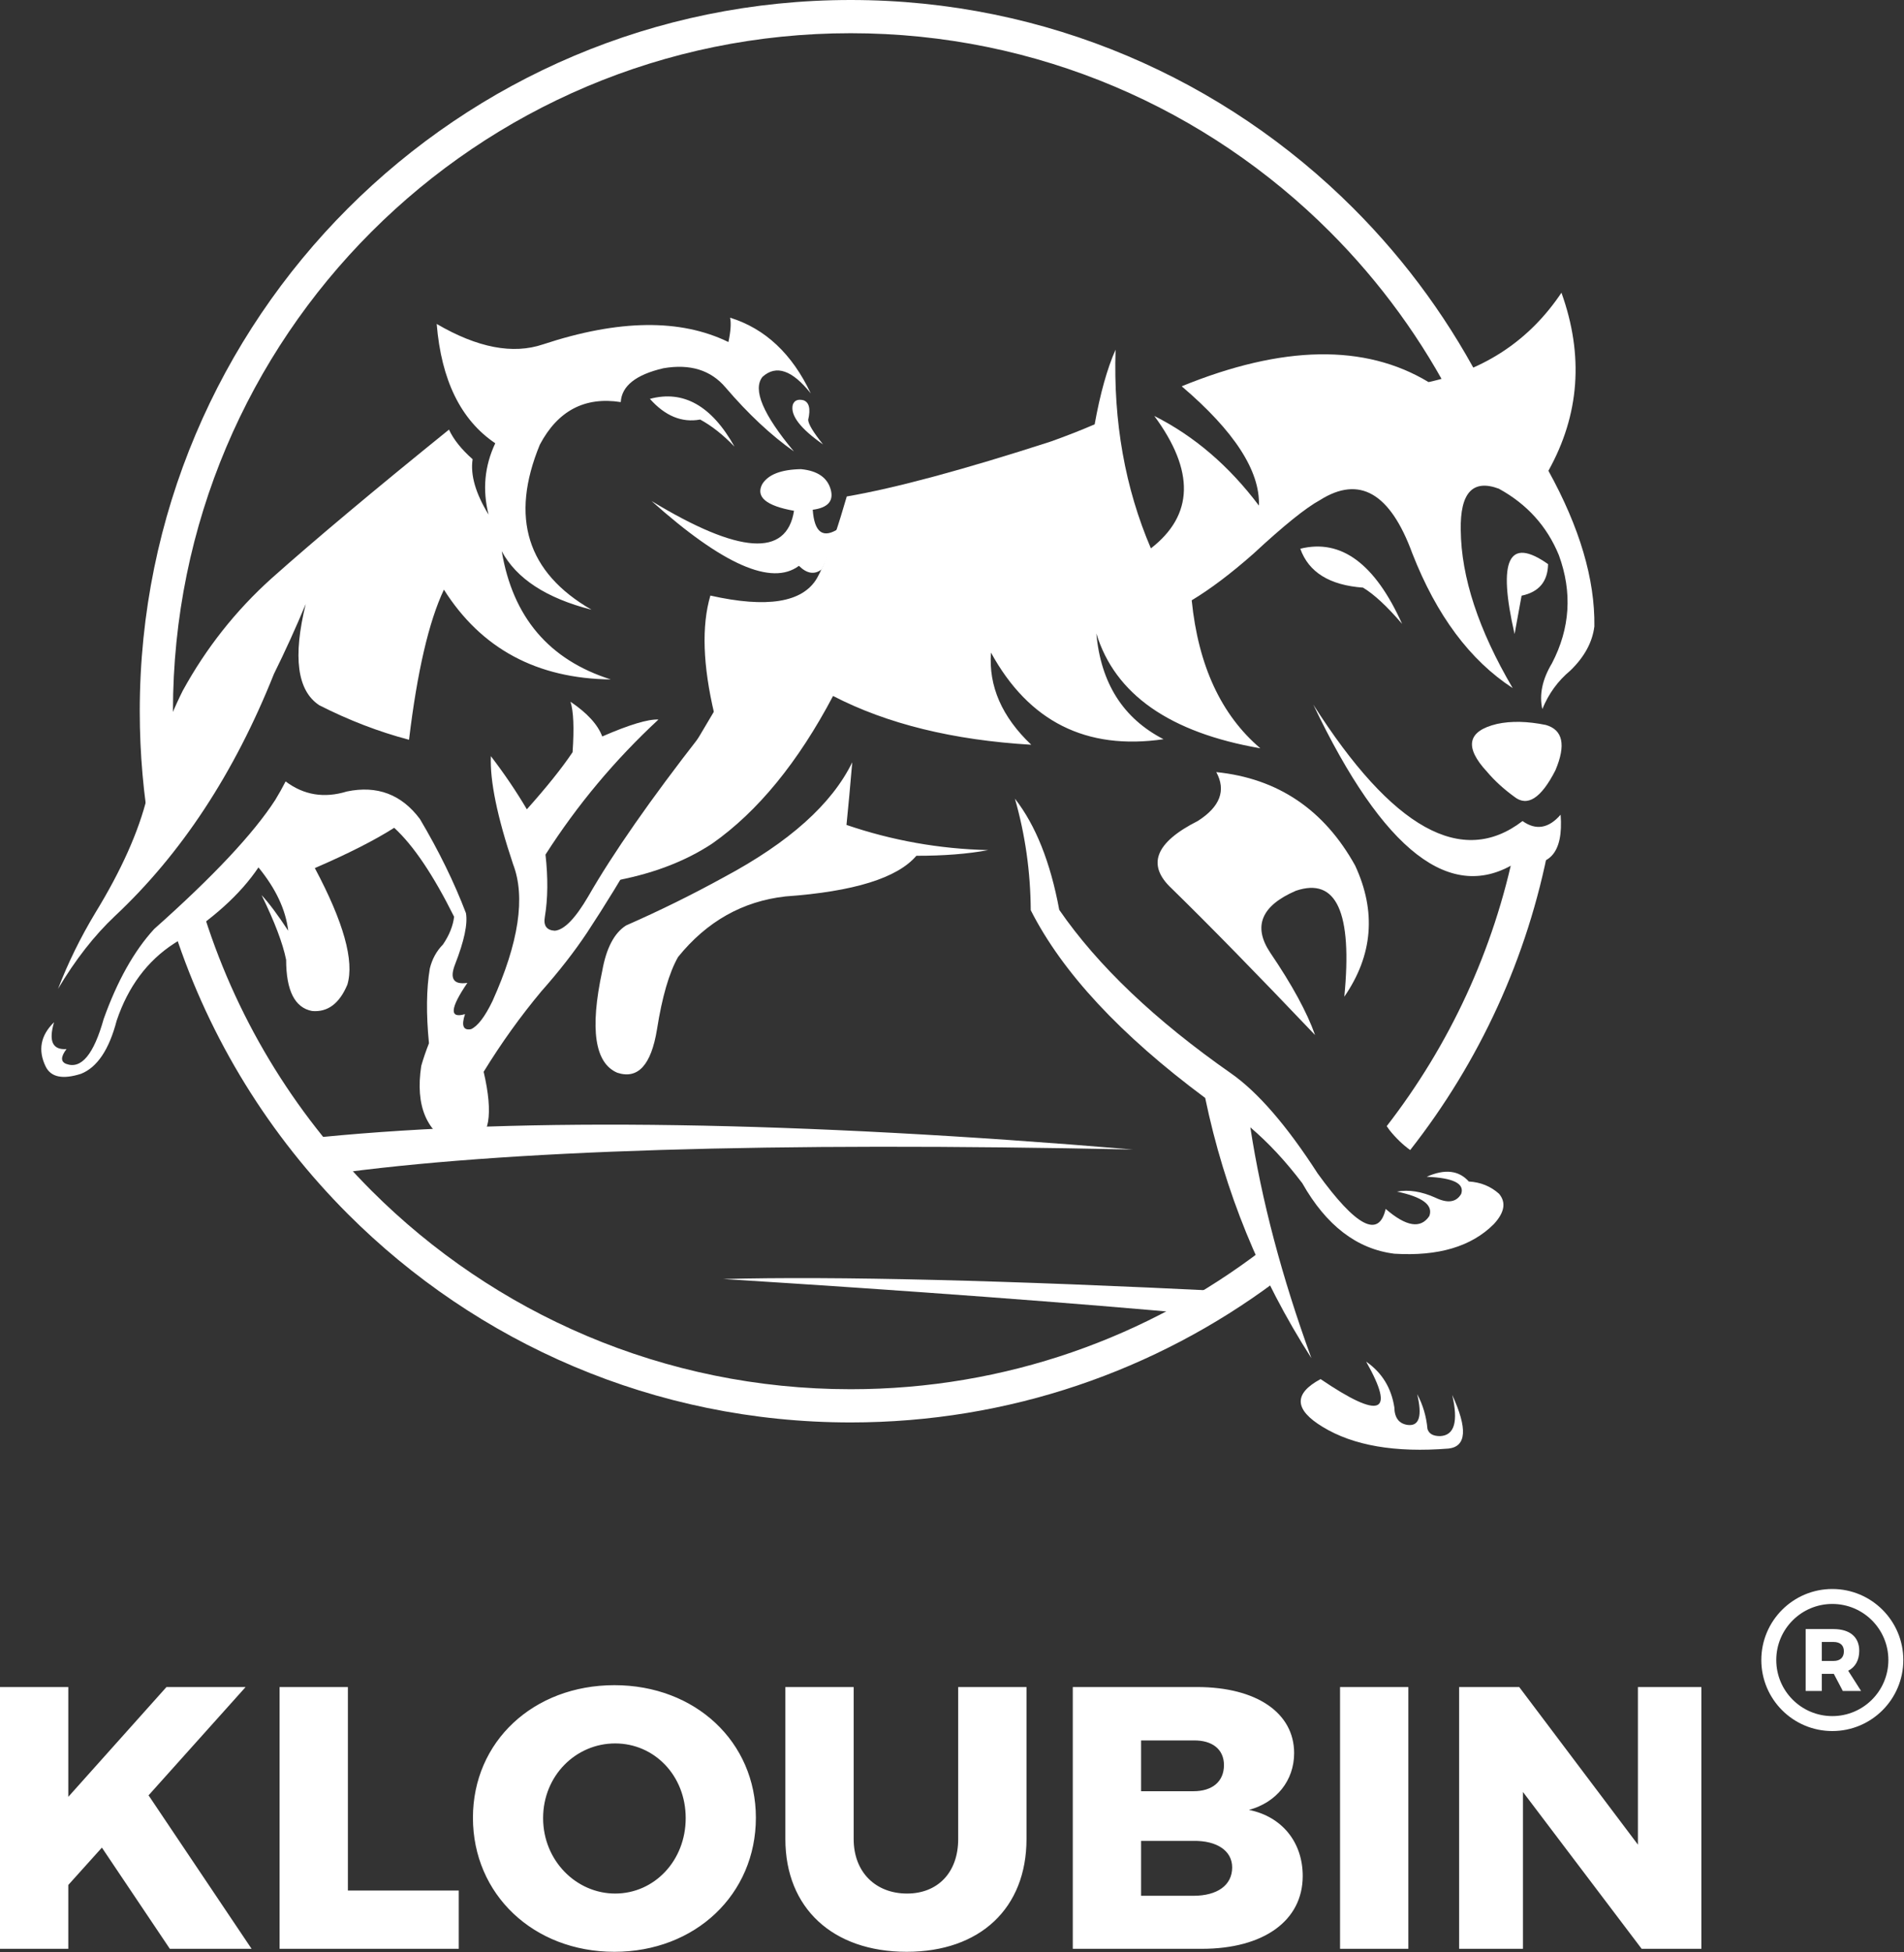 <?xml version="1.0" encoding="UTF-8" standalone="no"?><!DOCTYPE svg PUBLIC "-//W3C//DTD SVG 1.1//EN" "http://www.w3.org/Graphics/SVG/1.1/DTD/svg11.dtd"><svg width="100%" height="100%" viewBox="0 0 7805 8000" version="1.1" xmlns="http://www.w3.org/2000/svg" xmlns:xlink="http://www.w3.org/1999/xlink" xml:space="preserve" xmlns:serif="http://www.serif.com/" style="fill-rule:evenodd;clip-rule:evenodd;stroke-linejoin:round;stroke-miterlimit:2;"><rect x="0" y="0" width="7805" height="8000" fill="#333333" stroke="none"/><g id="Vrstva-1" serif:id="Vrstva 1"><path d="M3487.18,0c804.771,0 1533.36,326.2 2060.74,853.588c219.421,219.425 403.975,473.699 544.75,753.787c-40.879,15.017 -83.171,31.904 -126.896,50.696c-133.525,-262.921 -307.621,-501.779 -514.092,-708.25c-502.754,-502.75 -1197.31,-813.721 -1964.5,-813.721c-767.171,-0 -1461.73,310.971 -1964.48,813.721c-502.75,502.75 -813.717,1197.32 -813.717,1964.5c0,110.708 6.517,219.887 19.109,327.212c-44.921,65.713 -81.729,127.196 -110.413,184.479c-29.421,-166.133 -44.796,-337.112 -44.796,-511.691c0,-804.763 326.209,-1533.36 853.575,-2060.73c527.388,-527.387 1255.97,-853.587 2060.72,-853.587Zm-2661.22,3714.4c133.742,445.492 376.259,843.925 696.746,1164.41c502.75,502.746 1197.31,813.713 1964.48,813.713c635.659,-0 1221.46,-213.488 1689.61,-572.655c11.35,45.459 26.95,90.505 46.829,135.142c-484.979,360.367 -1085.79,573.617 -1736.44,573.617c-804.741,-0 -1533.34,-326.209 -2060.72,-853.584c-320.15,-320.15 -566.145,-714.466 -710.045,-1154.95c42.012,-35.504 78.57,-70.733 109.541,-105.687Zm5524.83,-256.142c-88.171,467.008 -287.725,894.667 -570.055,1254.26c-31.008,-22.479 -59.437,-49.945 -85.295,-82.408c-3.492,-5.1 -7.113,-10.329 -10.867,-15.671c255.933,-330.3 439.054,-719.854 525.262,-1144.6c50.138,-1.504 97.126,-5.341 140.955,-11.575" style="fill:#fff;fill-rule:nonzero;"/><path d="M1031.31,7985.5l-422.326,-628.892l397.838,-443.733l-324.383,0l-402.43,449.854l0,-449.854l-280.012,0l-0,1072.62l280.012,0l0,-261.654l137.717,-153.021l278.475,414.675l335.108,0Zm114.759,-1072.62l-0,1072.62l734.462,0l0,-238.7l-454.446,0l0,-833.925l-280.016,0Zm1372.54,-7.654c-332.041,-0 -579.929,231.054 -579.929,543.2c0,313.679 247.888,549.321 579.929,549.321c332.034,-0 579.921,-235.642 579.921,-549.321c0,-310.621 -247.887,-543.2 -579.921,-543.2Zm3.059,238.704c160.662,0 289.191,131.588 289.191,306.029c0,174.434 -128.529,309.088 -289.191,309.088c-159.134,-0 -295.317,-134.654 -295.317,-309.088c0,-174.441 134.654,-306.029 295.317,-306.029Zm977.754,391.713l-0,-622.763l-280.013,0l0,622.763c0,283.075 194.334,462.104 497.296,462.104c301.438,-0 491.175,-179.029 491.175,-462.104l0,-622.763l-280.012,0l-0,622.763c-0,139.245 -85.688,223.404 -209.634,223.404c-126.991,-0 -218.812,-85.696 -218.812,-223.404Zm1407.73,-622.763l-509.537,0l-0,1072.62l529.429,0c252.475,0 413.137,-114.762 413.137,-298.375c0,-137.717 -84.154,-243.292 -220.333,-270.837c113.221,-30.596 185.138,-120.88 185.138,-232.58c-0,-165.262 -154.542,-270.833 -397.834,-270.833Zm-15.304,426.904l-214.212,0l-0,-208.1l214.212,0c78.038,-1.529 125.479,36.725 125.479,100.992c0,67.321 -47.441,107.108 -125.479,107.108Zm0,428.438l-214.212,-0l-0,-224.929l214.212,-0c97.933,-1.53 159.142,41.32 159.142,108.641c-0,73.446 -61.209,116.288 -159.142,116.288Zm601.35,-855.342l0,1072.62l280.017,0l-0,-1072.62l-280.017,0Zm488.121,0l-0,1072.62l261.646,0l-0,-642.658l486.587,642.658l244.825,0l0,-1072.62l-260.125,0l0,645.721l-486.583,-645.721l-246.35,0Z" style="fill:#fff;fill-rule:nonzero;"/><path d="M4494.17,2595.53c76.108,249.217 300.212,406.129 672.329,470.746c-160.625,-136.7 -254.417,-338.85 -281.367,-606.454c76.546,-45.992 160.95,-109.688 253.204,-191.079c124.146,-115.13 215.096,-188.38 272.838,-219.709c161.496,-101.866 287.562,-29.096 378.216,218.317c99.371,254.196 236.534,438.237 411.517,552.129c-140.117,-238.629 -211.092,-454.55 -212.887,-647.762c-2.884,-152.53 49.087,-208.971 155.925,-169.33c115.579,63.238 197.658,154.046 246.279,272.455c55.675,152.162 46.246,299.825 -28.296,442.983c-39.625,66.029 -52.8,128.633 -39.504,187.829c25.491,-62.833 63.666,-115.396 114.487,-157.658c57.763,-55.704 90.7,-116.088 98.817,-181.184c2.704,-192.879 -60.096,-405.462 -188.396,-637.754c127.892,-229.404 145.713,-472.625 53.463,-729.65c-129.03,192.663 -310.596,314.75 -544.7,366.271c-260.805,-157.363 -598.146,-151.633 -1012.02,17.158c216.066,184.1 321.595,347.067 316.579,488.9c-122.375,-162.6 -265.309,-285.02 -428.804,-367.266c166.333,225.512 161.654,406.354 -14.05,542.521c-105.938,-247.292 -154.192,-518.7 -144.796,-814.234c-34.325,77.317 -62.892,179.304 -85.717,305.971c-55.15,23.808 -114.887,47.25 -179.183,70.317c-16.359,31.462 -34.888,64.371 -55.592,98.721c-81.562,62.812 -118.758,116.358 -111.608,160.616c-19.579,23.484 -29.371,35.217 -29.371,35.217c-117.754,115.496 -235.05,158.496 -351.9,129.008c-71.742,87.717 -139.883,207.875 -204.437,360.479c-50.742,51.805 -76.109,77.713 -76.109,77.713c-225.525,240.983 -408.708,432.267 -549.533,573.854c-20.379,31.813 -41.025,63 -61.975,93.55c46.841,29.05 64.25,68.483 52.229,118.296c186.537,-131.188 351.575,-332.75 495.133,-604.688c221.054,114.342 491.859,180.959 812.417,199.884c-120.188,-114.055 -175.213,-239.929 -165.079,-377.617c154.758,282.754 390.537,401.075 707.329,354.954c-165.404,-85.246 -257.208,-229.746 -275.433,-433.504Zm-1963.33,1800.3c-92.787,-39.2 -113.525,-178.15 -62.191,-416.858c16.612,-93.684 49.191,-155.925 97.737,-186.734c137.509,-60.362 271.396,-126.362 401.659,-198.012c267.062,-142.696 442.245,-299.592 525.545,-470.692c-8.341,98.2 -16.212,183.771 -23.608,256.713c187.454,63.987 381.088,98.383 580.879,103.187c-83.537,15.688 -181.654,23.425 -294.358,23.229c-77.813,91.204 -256.704,146.725 -536.671,166.567c-175.696,19.804 -322.408,102.5 -440.167,248.104c-36.625,64.304 -65.458,163.246 -86.487,296.817c-23.8,145.908 -77.917,205.133 -162.338,177.679Zm2891.37,1451.17c-117.225,-70.884 -120.154,-136.213 -8.8,-195.963c245.763,166.646 308.017,142.796 186.783,-71.546c64.521,44.625 103.034,106.98 115.567,187.05c0.779,43.209 19.017,67.313 54.704,72.338c47.421,5.879 60.4,-36.188 38.913,-126.229c23.466,43.562 37.537,91.096 42.2,142.575c5.908,19.866 23.329,29.675 52.266,29.429c58.234,-3.054 74.625,-59.254 49.188,-168.604c63.529,137.908 58.575,211.116 -14.85,219.612c-218.458,17.509 -390.463,-12.033 -515.971,-88.662Zm-46.492,-281.75c-210.499,-328.259 -355.604,-683.684 -435.32,-1066.25c-347.821,-258.438 -586.196,-514.883 -715.1,-769.338c-1.042,-157.533 -22.684,-309.891 -64.93,-457.054c85.038,108.759 145.626,260.642 181.776,455.65c157.979,228.975 392.787,452.367 704.45,670.192c109.979,77.146 228.22,213.725 354.708,409.733c158.066,218.546 251.037,267.05 278.887,145.521c84.046,72.717 143.725,82.442 179.021,29.133c16.596,-44.775 -27.646,-78.15 -132.696,-100.112c48.634,-8.829 101.167,-0.525 157.625,24.921c50.23,24.2 85.438,19.075 105.663,-15.359c14.658,-42.558 -32.525,-65.983 -141.542,-70.283c74.296,-33.067 131.909,-26.608 172.825,19.379c48.054,2.709 89.3,19.425 123.779,50.134c29.93,35.35 22.792,76.87 -21.4,124.562c-91.687,91.883 -227.541,132.271 -407.545,121.188c-153.263,-18.984 -279.105,-115.309 -377.509,-288.975c-67.6,-89.28 -138.575,-165.55 -212.925,-228.805c45.904,298.659 129.317,613.917 250.234,945.759Zm831.308,-2300.83c-43.208,-31.441 -80.096,-65.208 -110.692,-101.279c-94.929,-102.175 -81.416,-167.762 40.521,-196.771c57.813,-12.533 124.5,-11.095 200.063,4.292c70,20.183 83.041,82.104 39.129,185.742c-58.813,115.175 -115.15,151.175 -169.021,108.016Zm34.25,99.967c-247.888,190.308 -533.763,31.321 -857.6,-476.983c287.179,602.571 565.496,817.541 834.937,644.929c131.271,29.004 190.859,-35.663 178.771,-193.988c-49.112,56.442 -101.154,65.121 -156.108,26.042Zm-3.858,-923.542c71.07,-14.72 107.25,-57.829 108.545,-129.304c-161.641,-113.887 -207.404,-18.354 -137.291,286.588c19.166,-104.85 28.746,-157.284 28.746,-157.284Zm-649.913,-32.933c45.129,27.133 98.467,76.638 160.038,148.517c-111.075,-246.925 -250.171,-349.559 -417.284,-307.934c34.267,96.313 120.013,149.45 257.246,159.417Zm-785.017,1232.28c-102.866,-96.054 -66.916,-188.154 107.863,-276.283c91.208,-58.346 116.379,-125.063 75.537,-200.109c252.034,25.763 441.784,153.434 569.234,383.005c87.421,188.487 72.604,367.579 -44.434,537.304c33.884,-346.1 -32.379,-490.767 -198.82,-433.979c-141.53,61.341 -176.609,145.666 -105.23,252.995c90.071,132.6 151.463,245.284 184.146,338.042c-236.508,-248.454 -432.596,-448.787 -588.296,-600.975" style="fill:#fff;"/><path d="M2056.78,2258.61c60.238,112.516 182.93,192.462 368.038,239.825c-264.408,-152.259 -335.042,-377.713 -211.888,-676.338c73.759,-139.358 184.338,-197.508 331.725,-174.483c3.763,-66.084 61.942,-112.309 174.58,-138.634c109.566,-18.904 194.6,7.363 255.091,78.805c93.009,108.645 186.404,195.979 280.138,262.016c-126.909,-151.904 -169.867,-253.775 -128.829,-305.566c55.833,-50.584 121.816,-27.984 197.958,67.85c-76.642,-162.3 -186.896,-265.705 -330.729,-310.259c4.825,22.371 2.521,55.617 -6.896,99.75c-196.529,-96.016 -449.775,-92.858 -759.771,9.463c-123.767,41.812 -269.112,13.937 -436.042,-83.65c18.896,230.771 98.938,393.775 240.038,488.933c-43.908,93.158 -53.058,190.608 -27.442,292.354c-53.312,-87.112 -75.096,-162.762 -65.379,-226.946c-45.821,-40.441 -78.117,-80.883 -96.862,-121.329c-305.925,247.134 -548.25,450.179 -726.95,609.167c-147.013,132.162 -268.55,285.829 -364.588,461.012c-67.387,134.738 -115.812,279.109 -145.275,433.117c-35.071,143.263 -105.958,302.054 -212.671,476.383c-61.287,101.734 -112.329,205.713 -153.129,311.917c70.638,-118.858 148.146,-218.104 232.525,-297.737c272.783,-255.334 490.238,-586.121 652.358,-992.388l0,-0.008c45.938,-92.813 89.459,-188.45 130.567,-286.913c-53.521,217.046 -35.071,355.354 55.471,414.892c120.792,61.379 243.429,108.567 367.862,141.479c33.659,-279.746 81.342,-484.812 143.05,-615.225c152.938,241.896 380.95,364.571 684.071,368c-252.854,-79.979 -401.871,-255.158 -447.021,-525.487Zm-330.004,2109.06c-24.896,164.325 21.588,273.642 139.425,327.946c72.146,21.754 116.967,-11.304 134.446,-99.171c8.279,-49.712 2.271,-117.925 -18.037,-204.633c71.808,-116.917 150.479,-226.596 235.975,-329.096c73.112,-82.396 135.658,-162.617 187.666,-240.667c144.821,-219.583 300.392,-489.837 466.779,-810.787c-206.241,264.35 -360.133,484.987 -461.666,661.862c-52.996,90.629 -98.717,137.5 -137.188,140.642c-33.383,-1.963 -46.946,-20.721 -40.758,-56.258c12.55,-75.217 13.442,-160.421 2.712,-255.625c130.271,-203.671 284.667,-388.196 463.13,-553.521c-42.746,-1.959 -119.617,21.179 -230.53,69.412c-18.041,-48.508 -61.416,-95.941 -130.133,-142.341c12.496,38.637 15.375,107.612 8.592,206.825c-43.592,64.916 -106.084,142.933 -187.442,234.041c-42.9,-72.771 -92.079,-145.404 -147.517,-217.858c-4.345,101.087 26.009,248.667 91.03,442.662c51.666,134.396 23.5,321.496 -84.567,561.238c-31.083,64.129 -60.267,102.358 -87.546,114.733c-32.337,6.209 -40.617,-14.304 -24.892,-61.608c-64.85,19.312 -61.633,-23.333 9.6,-127.967c-56.566,8.175 -73.379,-17.071 -50.479,-75.721c37.588,-96.129 52.463,-166.183 44.667,-210.154c-48.204,-126.354 -111.146,-254.962 -188.813,-385.758c-75.408,-100.813 -175.137,-138.354 -299.212,-112.683c-93.092,28.6 -176.838,14.87 -251.221,-41.196c-13.233,25.875 -27.371,51.125 -42.412,75.75l-0.1,0.15c-89.075,137.729 -254.5,314.004 -496.259,528.8c-82.012,89.379 -151.012,212.258 -207.004,368.629c-40.687,145.25 -91.737,206.687 -153.129,184.317c-23.504,-8.859 -23.275,-29.18 0.708,-60.963c-57.071,4.183 -74.087,-32.442 -51.041,-109.883c-55.525,54.212 -66.863,114.941 -34.025,182.191c21.641,43.2 69.85,52.896 144.616,29.067c66.396,-26.496 115.079,-99.042 146.029,-217.642c47.084,-139.52 125.542,-244.916 235.363,-316.175c156.671,-97.75 271.992,-201.72 345.942,-311.916c71.187,87.021 111.833,173.504 121.937,259.454c-42.5,-64.8 -78.892,-113.475 -109.167,-146.029c53.584,109.604 87.138,197.983 100.655,265.129c0.2,126.558 35.641,196.504 106.345,209.846c63.8,5.675 112,-30.254 144.609,-107.796c29.246,-96.929 -15.179,-256.2 -133.275,-477.804c137.708,-59.546 246.112,-114.567 325.25,-165.084c78.358,71.484 160.266,193.013 245.712,364.58c-4.737,38.004 -19.975,75.85 -45.675,113.525c-26.508,26.975 -44.441,59.725 -53.904,98.275c-14.2,84.012 -15.362,186.158 -3.55,306.416c-12.85,32.829 -23.412,63.771 -31.646,92.846Zm1201.42,-1442.05c-47.217,-199.5 -52.633,-361.233 -16.187,-485.183c231.57,51.966 376.912,28.779 436.083,-69.579c-51.167,98.333 -138.496,173.316 -262.013,224.991c-39.737,71.038 -92.379,180.967 -157.883,329.771Zm477.646,-917.787c11.779,45.862 -12.946,72.866 -74.217,80.962c6.729,94.233 42.596,119.738 107.679,76.513c-20.3,58.158 -43.962,114.079 -71.029,167.758c-29.362,22.658 -60.458,17.825 -93.287,-14.5c-111.279,83.575 -312.596,-4.917 -604.021,-265.483c359.067,217.683 553.692,231 583.904,39.958c-114.204,-20.308 -157.65,-56.658 -130.392,-109.042c24.367,-39.575 77.346,-60.112 158.867,-61.641c68.387,6.558 109.188,35.054 122.496,85.475Zm-92.858,-287.73c0.612,17.655 20.941,51.338 60.983,101.03c-93.358,-65.117 -134.75,-119.313 -124.175,-162.588c6.437,-17.721 20.858,-23.942 43.3,-18.633c23.825,8.187 30.479,34.916 19.892,80.191Zm-442.771,-0.966c47.229,25.662 94.162,62.683 140.754,111.05c-93.663,-167.488 -209.288,-232.754 -346.863,-195.792c62.534,70.258 131.234,98.496 206.109,84.742" style="fill:#fff;"/><path d="M3818.4,2574.39c456.688,-256.599 619.921,-511.716 489.704,-765.345c-358.983,115.991 -637.971,191.087 -836.971,225.3c-67.241,232.729 -122.304,362.225 -165.166,388.491c-86.479,77.98 -188.592,148.359 -306.342,211.142c-19.546,93.204 -44.05,187.454 -73.508,282.758c-72.942,122.938 -109.404,184.409 -109.404,184.409c-209.371,340.725 -314.05,511.087 -314.05,511.087c163.4,-28.129 302.441,-80.037 417.141,-155.742c227.084,-396.199 526.613,-690.233 898.596,-882.1" style="fill:#fff;"/><path d="M7629.12,6929l-52.825,-82.867c29.308,-15.195 45.238,-43.425 45.238,-81.783c-0.001,-56.458 -38.363,-89.025 -105.68,-89.025l-113.987,0l-0,253.675l66.217,0l-0,-70.208l49.22,-0l36.917,70.208l74.9,0Zm-117.971,-417.867c80.363,0 153.117,32.58 205.779,85.25c52.671,52.663 85.25,125.425 85.25,205.78c0,80.354 -32.579,153.116 -85.25,205.779c-52.662,52.666 -125.416,85.25 -205.779,85.25c-80.346,-0 -153.108,-32.584 -205.779,-85.25c-52.667,-52.663 -85.25,-125.425 -85.25,-205.779c0,-80.355 32.583,-153.117 85.25,-205.78c52.671,-52.67 125.433,-85.25 205.779,-85.25Zm162.488,128.542c-41.571,-41.567 -99.021,-67.296 -162.488,-67.296c-63.458,0 -120.912,25.729 -162.479,67.296c-41.575,41.575 -67.296,99.029 -67.296,162.488c0,63.458 25.721,120.912 67.296,162.487c41.567,41.567 99.021,67.296 162.479,67.296c63.467,-0 120.917,-25.729 162.488,-67.296c41.575,-41.575 67.296,-99.029 67.296,-162.487c-0.001,-63.459 -25.721,-120.913 -67.296,-162.488Zm-205.555,88.488l48.138,-0c26.779,-0 42.333,13.383 42.333,38.358c0,25.687 -15.554,39.441 -42.333,39.441l-48.137,0.001l-0.001,-77.801Z" style="fill:#fff;fill-rule:nonzero;"/><path d="M1352.07,4811.92c-20.95,-101.934 -31.425,-152.909 -31.425,-152.909c834.529,-81.591 1942.2,-64.512 3323.02,51.234c-1484.47,-31.313 -2581.67,2.575 -3291.6,101.675" style="fill:#fff;"/><path d="M4944.25,5388.33c68.05,-64.27 102.083,-96.412 102.083,-96.412c-926.079,-46.029 -1619.87,-63.042 -2081.34,-51.042c771.629,48.367 1431.39,97.513 1979.26,147.454" style="fill:#fff;"/></g></svg>